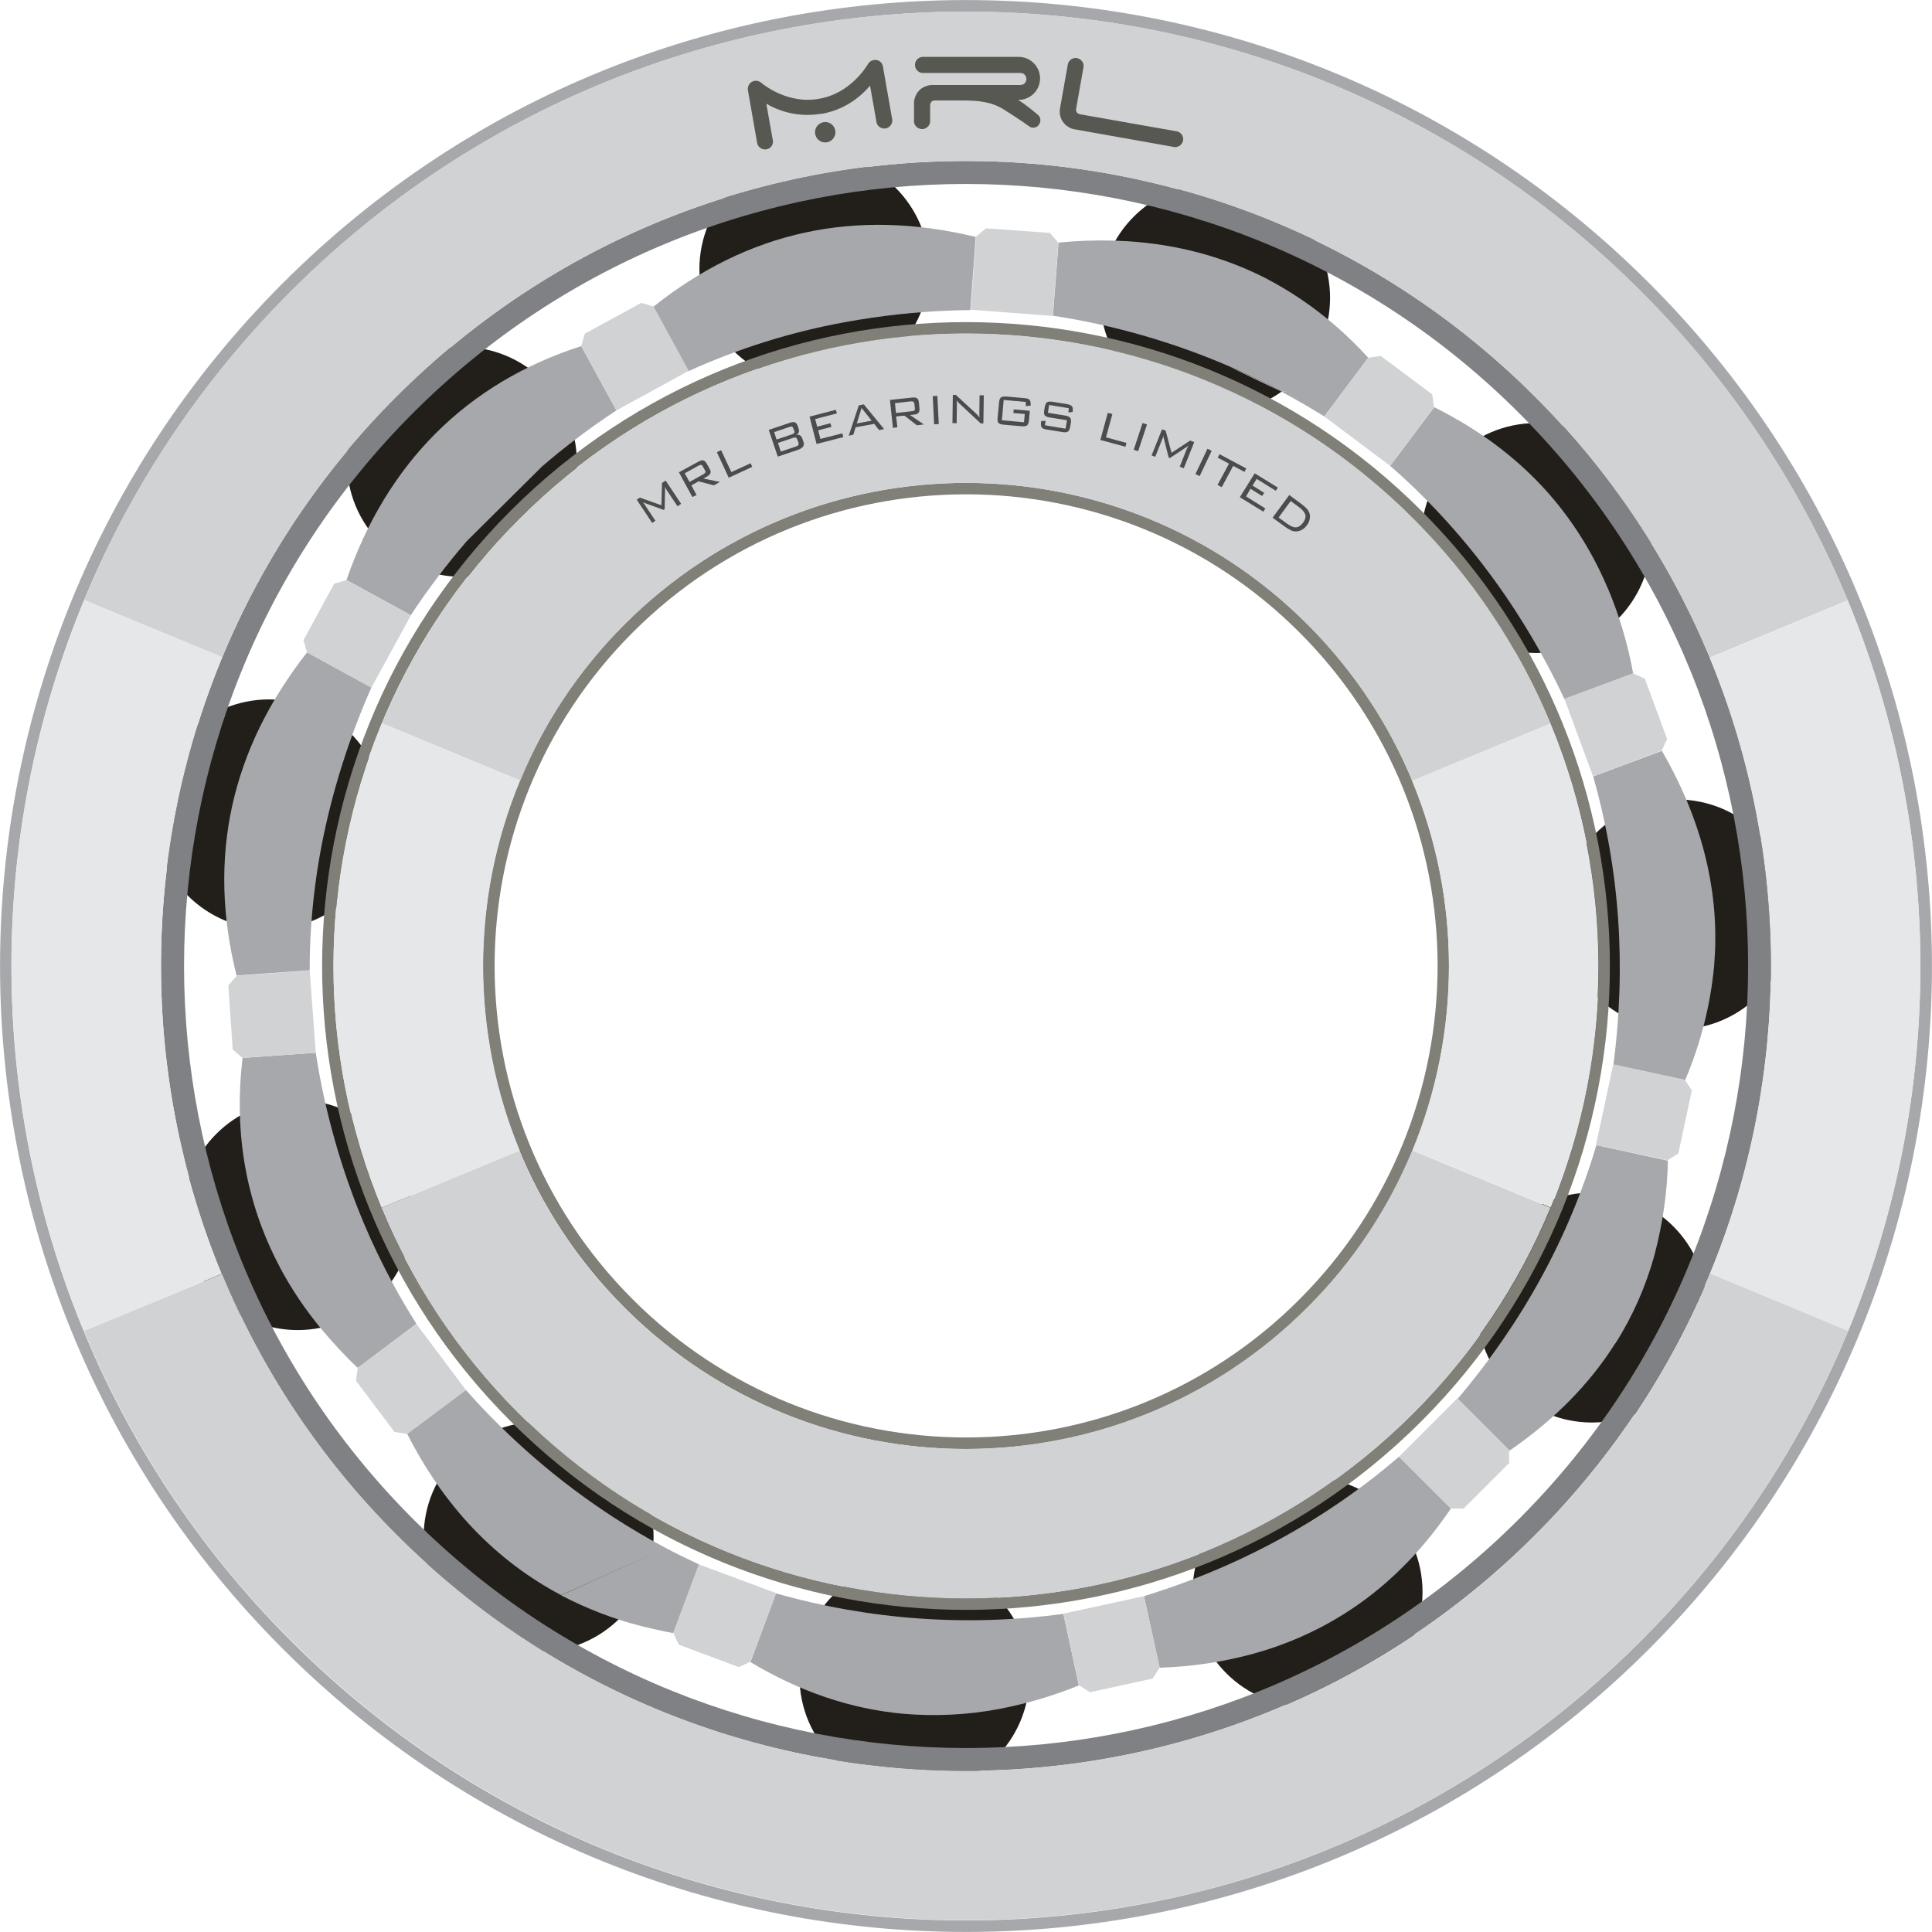 <?xml version="1.0" encoding="utf-8"?>
<!-- Generator: Adobe Illustrator 24.1.1, SVG Export Plug-In . SVG Version: 6.00 Build 0)  -->
<svg version="1.1" id="Layer_1" xmlns="http://www.w3.org/2000/svg" xmlns:xlink="http://www.w3.org/1999/xlink" x="0px" y="0px"
	 viewBox="0 0 961.3 961.3" style="enable-background:new 0 0 961.3 961.3;" xml:space="preserve">
<style type="text/css">
	.st0{fill:#221E1A;}
	.st1{fill:#A6A8AB;}
	.st2{fill:#E6E7E8;}
	.st3{fill:#D0D2D3;}
	.st4{fill:#808184;}
	.st5{fill:#808079;}
	.st6{enable-background:new    ;}
	.st7{fill:#4C4C4C;}
	.st8{fill:#585852;}
</style>
<g id="Layer_2_1_">
	<g id="Design3">
		<g id="Viewport-Desktop-1920x1080_1908x975_">
			<g id="Page-1">
				<g id="Block-Banner">
					<g id="img-banner">
						<g id="Balls">
							<circle id="Bearing_Ball" class="st0" cx="764.4" cy="267.7" r="57.2"/>
							<circle id="Bearing_Ball-2" class="st0" cx="834.5" cy="455" r="57.2"/>
							<circle id="Bearing_Ball-3" class="st0" cx="792.1" cy="650.6" r="57.2"/>
							<circle id="Bearing_Ball-4" class="st0" cx="650.6" cy="792.1" r="57.2"/>
							<circle id="Bearing_Ball-5" class="st0" cx="455" cy="834.2" r="57.2"/>
							<circle id="Bearing_Ball-6" class="st0" cx="268" cy="764.7" r="57.2"/>
							<circle id="Bearing_Ball-7" class="st0" cx="148.1" cy="604.6" r="57.2"/>
							<circle id="Bearing_Ball-8" class="st0" cx="133.9" cy="405.2" r="57.2"/>
							<circle id="Bearing_Ball-9" class="st0" cx="229.8" cy="229.8" r="57.2"/>
							<circle id="Bearing_Ball-10" class="st0" cx="405.2" cy="133.9" r="57.2"/>
							<circle id="Bearing_Ball-11" class="st0" cx="604.6" cy="148.2" r="57.2"/>
						</g>
						<g id="Highlights">
							<path class="st1" d="M800.1,292.9l-0.1-0.1c-6.7-16-15.8-31-26.9-44.3l0,0c-15.7-18.7-35.6-34-59.5-45.9l-21.9,29.2
								c36,31.4,65.4,70.7,86.7,116l34.2-12.7C810,320.6,805.8,306.5,800.1,292.9z"/>
							<path class="st1" d="M852.9,480.5c1.4-16.5,0.3-33-3.2-49.2l0,0c-4.2-19.5-11.8-38.7-22.8-57.7l-34.2,12.7
								c13.4,47.2,16.4,94.9,10.1,143.4l35.7,7.7C846.2,519.2,851.1,500,852.9,480.5"/>
							<path class="st1" d="M829.9,577.5l-35.6-7.7c-13.6,45.8-36.7,88-69,126.2l25.8,25.8c22.2-15.3,39.8-33.1,52.6-53.4
								c0,0,0.1,0,0.1,0c8.7-13.7,15.2-28.6,19.5-44.2c0,0,0,0,0-0.1C827.3,608.9,829.6,593.3,829.9,577.5z M819.3,619.5
								C819.3,619.5,819.3,619.5,819.3,619.5C819.3,619.5,819.3,619.5,819.3,619.5z"/>
							<path class="st1" d="M721.9,750.6l-25.8-25.8c-36.2,31.2-79.1,54.7-126.9,69.4l7.8,35.6c15.8-0.5,31.5-2.8,46.8-7
								c0,0,0,0,0,0c15.6-4.3,30.6-10.8,44.4-19.4c0,0,0,0,0,0C688.9,790.5,706.8,772.9,721.9,750.6z"/>
							<path class="st2" d="M458.7,811"/>
							<path class="st1" d="M449.2,852.7c16.1,1.4,32.3,0.6,48.1-2.4c0,0,0,0,0,0c13.5-2.6,26.8-6.5,39.5-11.7l-7.7-35.6
								c-47.9,6.5-96.5,3-143-10.2l-12.7,34.2C397.9,841.7,423.2,850.3,449.2,852.7"/>
							<path class="st1" d="M279.2,793.8c12.7,6.6,26.1,11.8,39.9,15.3c5.2,1.3,10.5,2.5,15.9,3.5l12.8-34.2
								c-5.6-2.6-11.1-5.3-16.6-8.2 M331.2,770.2c-8.7-4.6-17.3-9.7-25.7-15.1c-27.3-17.7-52.1-39.1-73.7-63.5l-29.2,21.8
								c18.4,36.3,44.1,63.1,76.6,80.3 M293.8,757.8C293.8,757.8,293.8,757.8,293.8,757.8C293.8,757.8,293.8,757.8,293.8,757.8z
								 M291.1,759.2C291.1,759.2,291.1,759.2,291.1,759.2C291.1,759.2,291.1,759.2,291.1,759.2z"/>
							<path class="st1" d="M181.1,608.8c-11.4-27.2-19.5-55.8-24-85l-36.4,2.6c-4.5,37.8,1.9,72.6,18.4,103.8c0,0,0,0.1,0,0.1
								c5.9,11.1,13,21.6,21,31.2c0,0,0,0,0,0c5.6,6.7,11.5,13.1,17.9,19.1l29.2-21.9c-4.1-6.5-8-13.1-11.6-19.8
								C190.3,629.1,185.4,619,181.1,608.8"/>
							<path class="st1" d="M184.8,342.1l-32-17.5c-38,48.4-49.8,102.2-35.1,160.8l36.4-2.6c0-3.1,0-6.1,0.1-9.1c0,0,0,0,0,0
								c0.5-18,2.5-35.9,5.9-53.5c0,0,0,0,0,0C165.4,393.3,173.7,367.1,184.8,342.1z"/>
							<path class="st1" d="M269.7,232.1c11.7-10.1,24.1-19.4,37-27.9l-17.5-32c-57.2,18.4-96.8,58.4-116.8,116.4l32,17.5
								c8.5-12.9,17.8-25.2,27.9-36.9"/>
							<path class="st1" d="M485.5,117.9c-59.8-14.5-113.3-2.9-160.5,34.8l17.5,32c24.9-11.3,51-19.5,77.9-24.4c0,0,0,0,0,0
								c17.6-3.2,35.4-5.2,53.3-5.8c0,0,0,0,0,0c3-0.1,6-0.2,9.1-0.2L485.5,117.9z"/>
							<path class="st2" d="M637.8,195c-8.6-4.6-17.3-8.8-26.1-12.6"/>
							<path class="st1" d="M640.6,194.6c-0.9,0.2-1.9,0.3-2.8,0.4c7.1,3.8,14.2,7.9,21.1,12.2l21.9-29.2
								c-5.4-5.9-11.1-11.5-17.2-16.7v0v0c-10.4-8.9-21.8-16.6-33.9-22.9c-30.5-15.5-65.1-21.4-103-17.7l-2.8,36.4
								c30.2,4.6,59.7,13.1,87.8,25.2c0,0,0,0,0,0c8.8,3.8,17.6,8,26.1,12.6 M625.6,139.6C625.6,139.6,625.6,139.6,625.6,139.6
								C625.6,139.6,625.6,139.6,625.6,139.6z"/>
						</g>
						<g id="Ball-Squares">
							<polygon class="st3" points="691.7,231.8 658.9,207.2 680.7,178 687,177.1 712.6,196.2 713.5,202.6 							"/>
							<polygon class="st3" points="523.8,157.2 483,154.1 485.7,117.7 490.6,113.6 522.4,115.9 526.6,120.8 							"/>
							<polygon class="st3" points="792.6,386.2 778.4,347.7 812.6,335 818.4,337.7 829.5,367.7 826.8,373.5 							"/>
							<polygon class="st3" points="794.1,569.7 802.7,529.6 838.4,537.3 841.8,542.6 835.1,573.9 829.8,577.3 							"/>
							<polygon class="st3" points="696.1,724.8 725.1,695.8 750.9,721.6 750.9,728 728.3,750.6 721.9,750.6 							"/>
							<polygon class="st3" points="529.1,802.9 569.2,794.2 577,829.8 573.5,835.2 542.3,842 536.9,838.5 							"/>
							<polygon class="st3" points="347.8,778.4 386.2,792.7 373.4,826.8 367.6,829.5 337.7,818.3 335,812.5 							"/>
							<polygon class="st3" points="207.2,658.8 231.8,691.6 202.6,713.5 196.3,712.5 177.1,687 178,680.6 							"/>
							<polygon class="st3" points="154.1,482.9 157.1,523.8 120.7,526.4 115.8,522.2 113.6,490.3 117.8,485.5 							"/>
							<polygon class="st3" points="204.5,306.1 184.8,342.1 152.8,324.6 151,318.5 166.3,290.4 172.5,288.6 							"/>
							<polygon class="st3" points="342.7,184.5 306.7,204.2 289.2,172.2 291,166 319.1,150.7 325.2,152.5 							"/>
						</g>
						<g id="Rings">
							<path id="Trim-Outer" class="st1" d="M820.5,140.8c-187.7-187.7-492-187.7-679.7,0s-187.7,492,0,679.7s492,187.7,679.7,0
								S1008.2,328.5,820.5,140.8z M144.8,816.5c-185.5-185.5-185.5-486.2,0-671.6s486.2-185.5,671.6,0s185.5,486.2,0,671.6
								S330.3,1001.9,144.8,816.5z"/>
							<path id="Trim-Outer-Inner" class="st4" d="M763.8,197.4C607.4,41,353.8,41,197.4,197.4s-156.4,410,0,566.4
								s410,156.4,566.4,0S920.3,353.8,763.8,197.4z M205.5,755.8c-151.9-152-151.9-398.3,0-550.3s398.3-151.9,550.3,0
								s152,398.3,0,550.3S357.5,907.7,205.5,755.8z"/>
							<path id="Trim-Inner-Outer" class="st5" d="M707.2,254.1c-125.1-125.1-328-125.1-453.1,0s-125.1,328,0,453.1
								s328,125.1,453.1,0S832.3,379.2,707.2,254.1z M258.1,703.2c-122.9-122.9-122.9-322.1,0-445s322.1-122.9,445.1,0
								s122.9,322.2,0,445S381,826.1,258.1,703.2L258.1,703.2z"/>
							<path id="Trim-Inner" class="st5" d="M650.6,310.7c-93.8-93.9-246-93.9-339.9,0s-93.9,246,0,339.9s246,93.8,339.9,0
								S744.4,404.5,650.6,310.7z M314.8,646.5c-91.6-91.6-91.6-240.1,0-331.8s240.2-91.6,331.8,0s91.6,240.1,0,331.8
								S406.4,738.1,314.8,646.5z"/>
							<path id="OUter-Bot" class="st3" d="M919.6,662.1l-68.7-28.5c-20.1,48.7-49.7,93-87,130.2c-156.4,156.4-410,156.4-566.4,0
								c-37.3-37.2-66.9-81.4-87-130l-68.7,28.4c23.9,57.7,58.9,110.1,103.1,154.1c185.5,185.5,486.2,185.5,671.6,0
								C860.7,772.3,895.7,719.9,919.6,662.1z"/>
							<path id="Outer-Top" class="st3" d="M197.4,197.4c156.4-156.4,410-156.4,566.4,0c37.2,37.1,66.7,81.2,86.9,129.8l68.7-28.5
								c-23.9-57.6-58.9-109.9-103-153.9C631-40.6,330.3-40.6,144.8,144.8c-44.1,44-79.1,96.2-102.9,153.8l68.7,28.4
								C130.8,278.5,160.2,234.5,197.4,197.4z"/>
							<path id="Inner-Bot" class="st3" d="M258.1,703.2c122.9,122.9,322.2,122.9,445,0c29.3-29.3,52.6-64,68.4-102.3l-68.8-28.5
								c-12.1,29.3-29.8,55.9-52.3,78.2c-93.8,93.8-246,93.8-339.9,0c-22.4-22.3-40.1-48.9-52.2-78.1L189.8,601
								C205.6,639.2,228.8,673.9,258.1,703.2z"/>
							<path id="Inner-Top" class="st3" d="M310.7,310.7c93.9-93.9,246-93.9,339.9,0c22.3,22.3,40,48.7,52.1,77.8l68.8-28.5
								c-15.8-38.1-39-72.8-68.2-101.9c-122.9-122.9-322.1-122.9-445,0c-29.2,29.1-52.4,63.7-68.2,101.8l68.8,28.5
								C270.8,359.3,288.5,332.9,310.7,310.7z"/>
							<g id="Ring-Highlights">
								<path class="st2" d="M189.8,601l68.8-28.5c-24.3-59-24.3-125.2,0.2-184.1l-68.8-28.5C158,437.1,157.9,523.8,189.8,601z"/>
								<path class="st2" d="M110.6,327l-68.7-28.4C-6.3,415-6.3,545.8,41.7,662.3l68.7-28.5C69.9,535.6,70,425.2,110.6,327z"/>
								<path class="st2" d="M850.9,633.7l68.7,28.5c48-116.4,47.9-247.1-0.2-363.4l-68.7,28.5C891.2,425.3,891.3,535.5,850.9,633.7
									z"/>
								<path class="st2" d="M702.8,572.3l68.8,28.5c31.7-77.1,31.7-163.7-0.2-240.8l-68.8,28.5C727,447.4,727,513.5,702.8,572.3z"
									/>
							</g>
						</g>
						<g id="Text">
							<g class="st6">
								<path class="st7" d="M319.7,249.6c0.2,0.2,0.4,0.4,0.5,0.7c0.2,0.2,0.4,0.6,0.7,1l5.2,7.8l-1.6,1.1l-7.7-11.6l1.6-1
									l10.7,3.8l0.3-11.1l1.8-1.2l7.7,11.6l-1.8,1.2l-5.2-7.8c-0.1-0.1-0.2-0.4-0.5-0.8c-0.2-0.4-0.4-0.8-0.6-1
									c0.1,0.4,0.1,0.7,0.1,1s0,0.5,0,0.7l-0.2,9.4l-0.5,0.3l-8.8-3.2c0,0,0,0-0.1,0C320.7,250.2,320.1,250,319.7,249.6z"/>
							</g>
							<g class="st6">
								<path class="st7" d="M344.5,247.3l-6.7-12.3l9.9-5.4c0.9-0.5,1.7-0.7,2.3-0.5c0.6,0.2,1.1,0.6,1.6,1.5l1.5,2.7
									c0.5,0.8,0.6,1.5,0.4,2.1c-0.2,0.6-0.8,1.2-1.7,1.7l-1.8,1l8.2,1.7l-3,1.7l-7.6-2l-3.6,2l2.6,4.8L344.5,247.3z M347.7,231.6
									l-7,3.9l2.4,4.3l7-3.9c0.5-0.3,0.8-0.6,0.9-0.9c0.1-0.3,0-0.7-0.3-1.1l-1-1.8c-0.3-0.5-0.5-0.7-0.8-0.8
									C348.6,231.3,348.2,231.4,347.7,231.6z"/>
							</g>
							<g class="st6">
								<path class="st7" d="M362.6,237.7l-5.9-12.7l2.1-1l5.1,10.9l9.6-4.4l0.8,1.8L362.6,237.7z"/>
							</g>
							<g class="st6">
								<path class="st7" d="M387,227.2l-4.5-13.3l10.7-3.6c1-0.3,1.8-0.4,2.4-0.1c0.6,0.3,1,0.8,1.3,1.7l0.5,1.5
									c0.2,0.7,0.2,1.3,0,1.8c-0.2,0.5-0.7,0.9-1.4,1.2c0.8-0.2,1.4-0.1,2,0.2s0.9,0.8,1.2,1.6l0.6,1.7c0.3,0.9,0.2,1.6-0.2,2.3
									c-0.5,0.6-1.3,1.2-2.5,1.6L387,227.2z M395.2,214.4l-0.5-1.3c-0.1-0.4-0.3-0.7-0.6-0.8c-0.2-0.1-0.6-0.1-1.2,0.1l-7.7,2.6
									l1.2,3.7l7.7-2.6c0.5-0.2,0.8-0.4,1-0.6C395.4,215.2,395.4,214.8,395.2,214.4z M397.2,220l-0.4-1.1c-0.2-0.6-0.5-1-0.7-1.1
									c-0.3-0.2-0.7-0.1-1.3,0l-7.7,2.6l1.4,4.3l7.7-2.6c0.6-0.2,0.9-0.4,1-0.7C397.5,221,397.4,220.5,397.2,220z"/>
							</g>
							<g class="st6">
								<path class="st7" d="M406.3,220.9l-3.5-13.6l13.1-3.4l0.5,1.8l-10.8,2.8l1,3.8l6.6-1.7l0.5,1.8l-6.6,1.7l1.1,4.3l10.9-2.8
									l0.5,1.9L406.3,220.9z"/>
							</g>
							<g class="st6">
								<path class="st7" d="M422.3,216.8l5-15.1l2.5-0.5l10.1,12.3l-2.5,0.5l-2.4-3.1l-9.3,1.7l-1.1,3.7L422.3,216.8z M426.3,210.7
									l7.4-1.4l-5-6.3L426.3,210.7z"/>
							</g>
							<g class="st6">
								<path class="st7" d="M444.3,212.9l-1.5-13.9l11.2-1.2c1-0.1,1.8,0,2.3,0.4c0.5,0.4,0.8,1,0.9,2l0.3,3.1
									c0.1,0.9-0.1,1.6-0.5,2.1c-0.4,0.5-1.1,0.8-2.2,0.9l-2,0.2l6.9,4.7l-3.5,0.4l-6.2-4.8l-4.1,0.4l0.6,5.4L444.3,212.9z
									 M453.3,199.7l-8,0.9l0.5,4.9l8-0.9c0.6-0.1,1-0.2,1.2-0.4c0.2-0.2,0.3-0.6,0.2-1.1l-0.2-2c-0.1-0.5-0.2-0.9-0.4-1.1
									C454.3,199.7,453.9,199.7,453.3,199.7z"/>
							</g>
							<g class="st6">
								<path class="st7" d="M464.8,211.1l-0.7-14l2.3-0.1l0.7,14L464.8,211.1z"/>
							</g>
							<g class="st6">
								<path class="st7" d="M473.9,210.5l0.2-14l1.5,0l10.3,9.5c0.2,0.2,0.5,0.5,0.7,0.8s0.5,0.6,0.8,1c-0.1-0.5-0.1-0.9-0.1-1.4
									s0-1.2,0-2l0.1-7.7l2.1,0l-0.2,14l-1.3,0l-10.6-9.9c-0.1,0-0.1-0.1-0.2-0.2c-0.5-0.5-0.9-0.9-1.2-1.4c0,0.4,0.1,0.9,0.1,1.4
									c0,0.5,0,1,0,1.7l-0.1,8.3L473.9,210.5z"/>
							</g>
							<g class="st6">
								<path class="st7" d="M510.4,200l-11-1l-0.9,10.1l11,1l0.4-4.1l-5.7-0.5l0.2-1.8l8,0.7L512,209c-0.1,1.3-0.4,2.1-0.9,2.6
									c-0.5,0.4-1.4,0.6-2.7,0.5l-9.1-0.8c-1.3-0.1-2.1-0.4-2.5-0.9c-0.4-0.5-0.6-1.4-0.4-2.7l0.7-7.4c0.1-1.3,0.4-2.1,0.9-2.5
									c0.5-0.4,1.4-0.6,2.7-0.5l9.1,0.8c1.3,0.1,2.1,0.4,2.5,0.9c0.4,0.5,0.6,1.3,0.5,2.5l0,0.3l-2.4,0.3L510.4,200z"/>
							</g>
							<g class="st6">
								<path class="st7" d="M531.8,203.1l-9.8-1.6l-0.6,3.9l8.7,1.4c1.2,0.2,2,0.6,2.4,1.1c0.4,0.5,0.5,1.4,0.3,2.7l-0.3,1.6
									c-0.2,1.3-0.6,2.1-1.1,2.5c-0.5,0.4-1.4,0.5-2.6,0.3l-8.1-1.3c-1.3-0.2-2.1-0.6-2.4-1.1s-0.5-1.4-0.3-2.7l0.1-0.4l2.2-0.1
									l-0.4,2.2l10.3,1.7l0.7-4.2l-8.7-1.4c-1.3-0.2-2.1-0.6-2.4-1.1c-0.4-0.5-0.4-1.4-0.2-2.7l0.2-1.2c0.2-1.3,0.6-2.1,1.1-2.5
									c0.5-0.4,1.4-0.5,2.7-0.3l7.4,1.2c1.2,0.2,2,0.6,2.4,1.1s0.5,1.4,0.3,2.5l0,0.3l-2.1,0.2L531.8,203.1z"/>
							</g>
							<g class="st6">
								<path class="st7" d="M547.5,218.9l3.7-13.5l2.3,0.6l-3.2,11.6l10.2,2.8l-0.5,1.9L547.5,218.9z"/>
							</g>
							<g class="st6">
								<path class="st7" d="M564.1,223.8l4.4-13.3l2.2,0.7l-4.4,13.3L564.1,223.8z"/>
							</g>
							<g class="st6">
								<path class="st7" d="M578.9,216.6c-0.1,0.3-0.2,0.5-0.2,0.8c-0.1,0.3-0.2,0.7-0.4,1.1l-3.5,8.8l-1.8-0.7l5.2-13l1.8,0.7
									l2.9,11l9.3-6.1l2,0.8l-5.2,13l-2-0.8l3.5-8.8c0-0.1,0.2-0.4,0.4-0.8c0.2-0.5,0.4-0.8,0.5-1c-0.3,0.3-0.6,0.5-0.8,0.7
									c-0.2,0.2-0.4,0.3-0.6,0.4l-7.9,5.2l-0.6-0.2l-2.3-9.1c0,0,0,0,0-0.1C578.9,217.8,578.8,217.2,578.9,216.6z"/>
							</g>
							<g class="st6">
								<path class="st7" d="M594.8,235.9l6-12.6l2.1,1l-6,12.6L594.8,235.9z"/>
							</g>
							<g class="st6">
								<path class="st7" d="M613.6,231.8l-5.7,10.6l-2.1-1.1l5.7-10.6l-5.6-3l0.9-1.7l13.3,7.1l-0.9,1.7L613.6,231.8z"/>
							</g>
							<g class="st6">
								<path class="st7" d="M616.9,247.4l7.4-11.9l11.5,7.1l-1,1.6l-9.5-5.9l-2.1,3.3l5.8,3.6l-1,1.6l-5.8-3.6L620,247l9.6,6
									l-1,1.6L616.9,247.4z"/>
							</g>
							<g class="st6">
								<path class="st7" d="M647.7,250.9c1,0.8,1.9,1.5,2.4,2.1c0.6,0.6,1,1.3,1.3,1.9c0.4,1,0.5,2.1,0.3,3.2
									c-0.2,1.1-0.6,2.2-1.4,3.2c-0.8,1.1-1.7,1.9-2.7,2.4c-1,0.5-2.1,0.8-3.2,0.7c-0.7,0-1.4-0.2-2.2-0.6
									c-0.8-0.4-1.7-0.9-2.8-1.7l-6.2-4.5l8.3-11.3L647.7,250.9z M646.3,252.3l-4.1-3l-6,8.2l4.1,3c1.8,1.3,3.4,2,4.6,1.9
									s2.4-0.9,3.5-2.4c1-1.4,1.4-2.7,1.1-3.9C649.1,254.9,648.1,253.6,646.3,252.3z"/>
							</g>
						</g>
						<g id="MRL">
							<path class="st8" d="M409.1,56.6c9.3-1.7,17.7-6.7,23.8-14l3.3,18.6c0.7,2.1,2.9,3.2,5,2.6c1.7-0.6,2.8-2.2,2.8-4L439.3,33
								c-0.4-2.2-2.5-3.6-4.7-3.1c-1.2,0.2-2.2,1-2.8,2.1c-1.2,2-9.2,14.5-24,17.1l-0.5,0.1c-14.8,2.6-26.6-6.4-28.4-7.9
								c-1.6-1.5-4.1-1.5-5.7,0.1c-0.8,0.9-1.2,2.1-1.1,3.3l4.7,26.8c0.6,2.1,2.9,3.3,5,2.7c1.8-0.5,2.9-2.2,2.8-4l-3.3-18.6
								c8.2,4.8,17.8,6.6,27.1,5L409.1,56.6z"/>
							<path class="st8" d="M415.6,64.9c0.5,2.8-1.4,5.4-4.1,5.9c-2.8,0.5-5.4-1.4-5.9-4.1c-0.5-2.8,1.4-5.4,4.1-5.9l0,0
								C412.4,60.3,415.1,62.1,415.6,64.9z"/>
							<path class="st8" d="M585.8,65.4l-48.2-8.5c-2.5-0.4-2.2-2.5-2.2-2.5l3.7-20.9c0.4-2.1-1.1-4.2-3.2-4.6l0,0
								c-2.2-0.4-4.2,1.1-4.6,3.2L527.6,53c-0.6,2.3-0.3,4.8,0.8,6.9c1.2,2.1,3.2,3.6,5.5,4.3l50.6,9c2.2,0.1,4.1-1.6,4.2-3.8
								C588.8,67.6,587.6,65.9,585.8,65.4L585.8,65.4z"/>
							<path class="st8" d="M516.5,57.2c0,0-6.4-5.5-10-7.5h0.3c5.9,0,10.7-4.8,10.7-10.7s-4.8-10.7-10.7-10.7h-48
								c-2.2,0.3-3.8,2.3-3.5,4.5c0.2,1.8,1.7,3.3,3.5,3.5h48.9c1.7,0,3,1.3,3,3s-1.3,3-3,3l0,0h-42.9c-2.4-0.2-4.8,0.6-6.7,2
								c-1.8,1.5-3,3.8-3.3,6.2v9.2c-0.3,2.2,1.3,4.2,3.5,4.5c2.2,0.3,4.2-1.3,4.5-3.5c0-0.3,0-0.7,0-1v-7.1c0-2.6,2-2.6,2-2.6h16.3
								c0.7,0.2,10.3-0.5,17.9,4.2s13.3,8.8,13.3,8.8c1.5,1,3.5,0.6,4.6-0.9c0-0.1,0.1-0.1,0.1-0.2
								C518.1,60.3,517.8,58.4,516.5,57.2z"/>
						</g>
					</g>
				</g>
			</g>
		</g>
	</g>
</g>
</svg>
